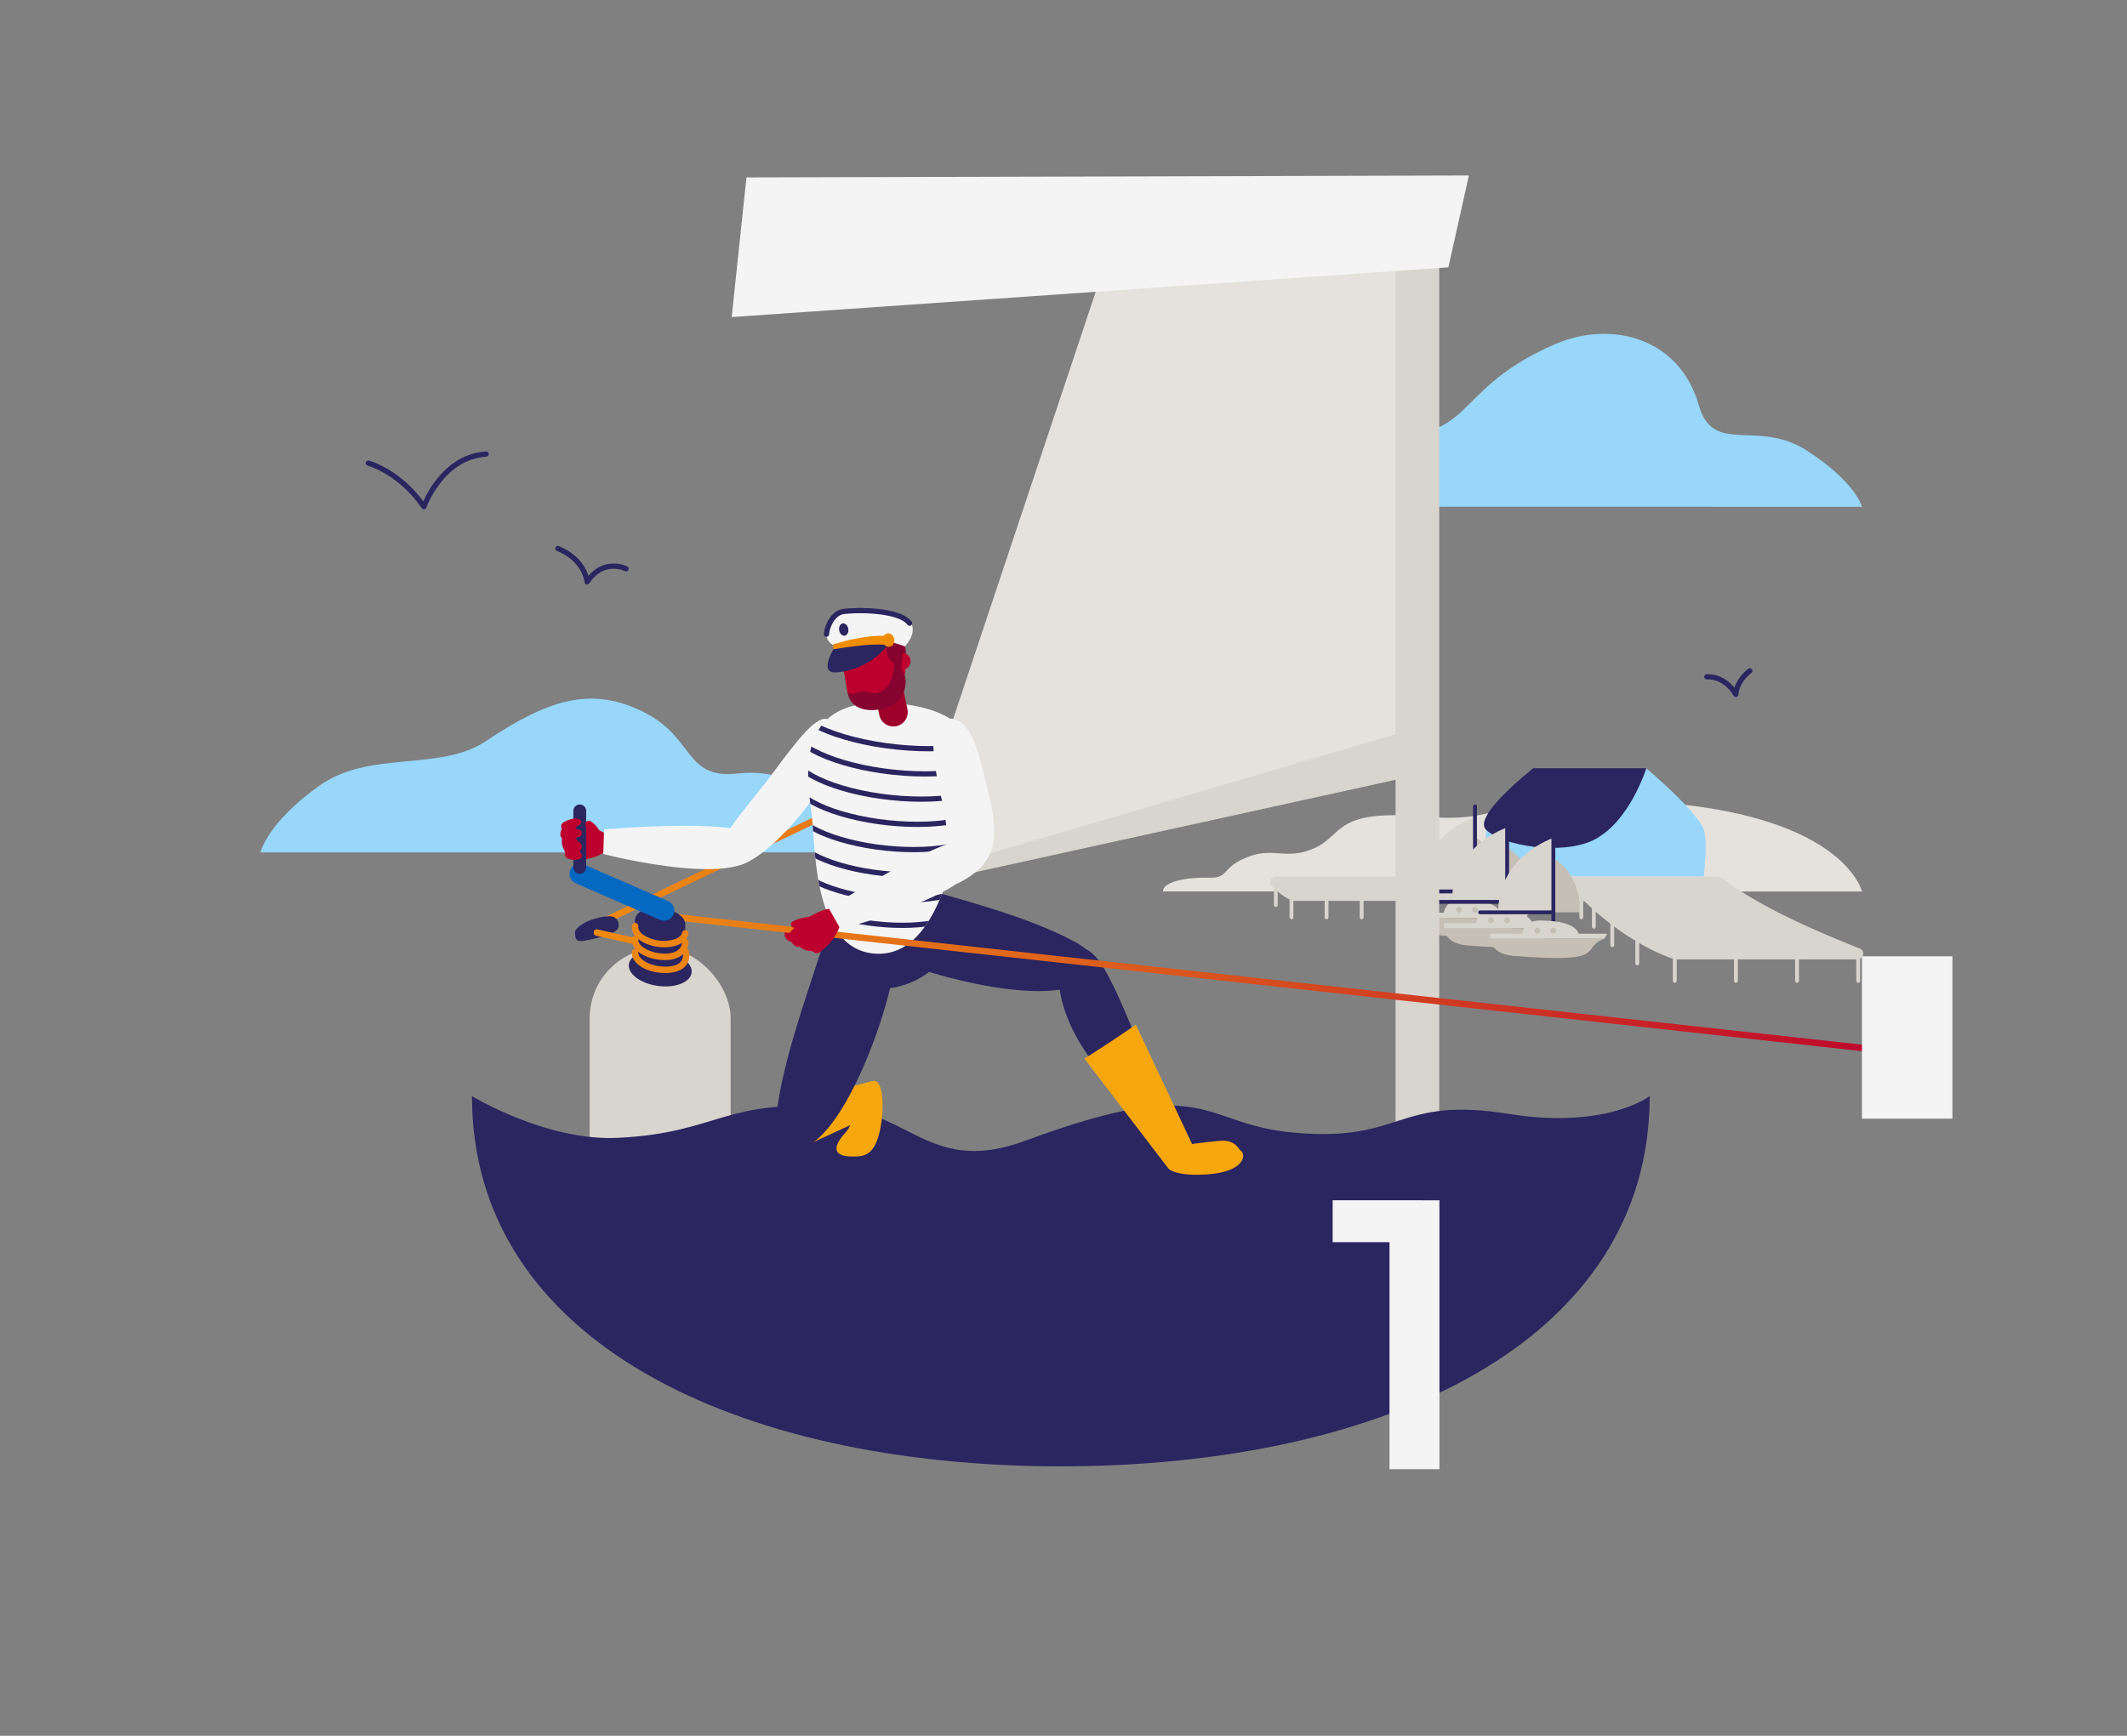 <svg id="Calque_1" data-name="Calque 1" xmlns="http://www.w3.org/2000/svg" xmlns:xlink="http://www.w3.org/1999/xlink" width="1267.84" height="1034.93" viewBox="0 0 1267.84 1034.93"><rect x="0" y="0" width="1267.84" height="1034.93" fill="#808080" stroke="none"/><defs><style>.cls-1,.cls-14,.cls-23,.cls-25,.cls-7,.cls-8{fill:none;}.cls-2{fill:#e5e1dc;}.cls-3{fill:#98d7f9;}.cls-4{fill:#2b2560;}.cls-5{fill:#d8d4ce;}.cls-6{fill:#c6bfb5;}.cls-14,.cls-24,.cls-7,.cls-8{stroke:#2b2560;}.cls-23,.cls-24,.cls-25,.cls-7,.cls-8{stroke-linecap:round;stroke-linejoin:round;}.cls-25,.cls-7{stroke-width:2.29px;}.cls-14,.cls-8{stroke-width:3.11px;}.cls-9{fill:#f4f4f4;}.cls-10{fill:url(#Dégradé_sans_nom_4);}.cls-11{fill:#f7a70e;}.cls-12,.cls-24{fill:#bd002e;}.cls-13{clip-path:url(#clip-path);}.cls-14{stroke-miterlimit:10;}.cls-15{fill:#9e022b;}.cls-16{fill:#87032f;}.cls-17{fill:#f08c05;}.cls-18{fill:url(#Dégradé_sans_nom_4-2);}.cls-19{fill:url(#Dégradé_sans_nom_4-3);}.cls-20{fill:url(#Dégradé_sans_nom_4-4);}.cls-21{fill:url(#Dégradé_sans_nom_4-5);}.cls-22{fill:url(#Dégradé_sans_nom_4-6);}.cls-23{stroke:#0568c1;stroke-width:12.21px;}.cls-24{stroke-width:7.63px;}.cls-25{stroke:#d8d4ce;}</style><linearGradient id="Dégradé_sans_nom_4" x1="1148.96" y1="511.01" x2="16.65" y2="511.01" gradientUnits="userSpaceOnUse"><stop offset="0" stop-color="#bd002e"/><stop offset="0.01" stop-color="#be032d"/><stop offset="0.27" stop-color="#d23d22"/><stop offset="0.5" stop-color="#e26b1a"/><stop offset="0.71" stop-color="#ee8c13"/><stop offset="0.88" stop-color="#f4a00f"/><stop offset="1" stop-color="#f7a70e"/></linearGradient><clipPath id="clip-path"><path class="cls-1" d="M572.12,499.13c6.21-20.13,32.1-72.21-35.82-79.59h0l-.17,0-.18,0h0c-68-7-53.55,49.33-51.7,70.31,1.76,19.94,1.88,75,36.1,78.64C555.82,572.22,566.23,518.26,572.12,499.13Z"/></clipPath><linearGradient id="Dégradé_sans_nom_4-2" x1="1148.96" y1="559.43" x2="16.65" y2="559.43" xlink:href="#Dégradé_sans_nom_4"/><linearGradient id="Dégradé_sans_nom_4-3" x1="1148.96" y1="587.5" x2="16.65" y2="587.5" xlink:href="#Dégradé_sans_nom_4"/><linearGradient id="Dégradé_sans_nom_4-4" x1="1148.96" y1="557.61" x2="16.65" y2="557.61" xlink:href="#Dégradé_sans_nom_4"/><linearGradient id="Dégradé_sans_nom_4-5" x1="1148.96" y1="565.21" x2="16.65" y2="565.21" xlink:href="#Dégradé_sans_nom_4"/><linearGradient id="Dégradé_sans_nom_4-6" x1="1148.96" y1="572.68" x2="16.65" y2="572.68" xlink:href="#Dégradé_sans_nom_4"/></defs><path class="cls-2" d="M693.2,531.5c0-6,14.64-8.55,27.08-8.18s7.43-5.4,21.62-11.62c17.17-7.53,24.19,1.77,41.57-6s11.71-23.17,63.43-18.89c49.81,4.11,36.26-9.67,105.09-9.67,145.49,0,157.87,54.4,157.87,54.4Z"/><path class="cls-3" d="M885.73,522.54v-27.9l57.83-10.72,37.71-25.86s29.86,25.07,34.29,36.58c2.51,6.51,0,27.9,0,27.9Z"/><path class="cls-4" d="M913.94,458.06s-36.37,28.41-28.21,36.58c9.81,9.83,45.35,15.41,64,6.28,21.64-10.62,31.58-42.86,31.58-42.86Z"/><path class="cls-5" d="M771.14,537.12H942.87a3.37,3.37,0,0,1,2.35,1c4.71,4.61,26.25,24.7,52.45,33.73a3.49,3.49,0,0,0,1.11.18h108.47a3.36,3.36,0,0,0,1.28-6.47c-18.49-7.53-55.87-22.26-82.1-41.89a4.19,4.19,0,0,0-2.45-1.08H760.53a3.36,3.36,0,0,0-2.57,5.54,39,39,0,0,0,11.62,8.66A3.39,3.39,0,0,0,771.14,537.12Z"/><path class="cls-6" d="M879.2,499.32s16,7.73,16,32.18h-16Z"/><path class="cls-5" d="M879.2,487.13s-32.9,10.66-32.9,44.37h32.9Z"/><line class="cls-7" x1="879.2" y1="541.94" x2="879.2" y2="480.83"/><line class="cls-7" x1="879.2" y1="531.5" x2="835.54" y2="531.5"/><polygon class="cls-5" points="911.42 544.23 909.53 547.26 841.59 547.26 841.59 544.23 911.42 544.23"/><path class="cls-5" d="M894.39,545.37s1-9-23.41-9c-10.31,0-10.56,9-10.56,9Z"/><circle class="cls-6" cx="869.61" cy="542.49" r="1.74"/><circle class="cls-6" cx="879.15" cy="542.49" r="1.74"/><path class="cls-6" d="M841.59,547.26s0,9.09,13.87,10.21c58,4.66,38.93-4.41,54.07-10.21Z"/><path class="cls-6" d="M898.36,505.55s16,7.73,16,32.18h-16Z"/><path class="cls-5" d="M898.36,493.36S865.45,504,865.45,537.73h32.91Z"/><line class="cls-7" x1="898.36" y1="548.18" x2="898.36" y2="487.06"/><line class="cls-7" x1="898.36" y1="537.73" x2="854.69" y2="537.73"/><polygon class="cls-5" points="930.57 550.46 928.68 553.49 860.74 553.49 860.74 550.46 930.57 550.46"/><path class="cls-5" d="M913.54,551.6s1-9-23.4-9c-10.32,0-10.57,9-10.57,9Z"/><circle class="cls-6" cx="888.76" cy="548.72" r="1.74"/><circle class="cls-6" cx="898.3" cy="548.72" r="1.74"/><path class="cls-6" d="M860.74,553.49s0,9.1,13.87,10.21c58,4.66,38.94-4.41,54.07-10.21Z"/><path class="cls-6" d="M925.91,511.78s16,7.73,16,32.19h-16Z"/><path class="cls-5" d="M925.91,499.6S893,510.25,893,544h32.91Z"/><line class="cls-7" x1="925.91" y1="554.41" x2="925.91" y2="493.29"/><line class="cls-7" x1="925.91" y1="543.97" x2="882.24" y2="543.97"/><polygon class="cls-5" points="958.12 556.7 956.23 559.72 888.29 559.72 888.29 556.7 958.12 556.7"/><path class="cls-5" d="M941.09,557.83s1-9-23.4-9c-10.32,0-10.57,9-10.57,9Z"/><circle class="cls-6" cx="916.31" cy="554.95" r="1.74"/><circle class="cls-6" cx="925.85" cy="554.95" r="1.74"/><path class="cls-6" d="M888.29,559.72s0,9.1,13.87,10.21c58,4.66,38.94-4.41,54.07-10.21Z"/><path class="cls-3" d="M780.57,302.12s7.57-43.81,57.3-43.81c39,0,32.82-29.12,89.51-53.28,33.33-14.21,73.87-3.56,85.24,36.64,8.53,30.14,35.05,8,64.41,27s32.83,33.47,32.83,33.47Z"/><rect class="cls-5" x="351.49" y="565.04" width="84.03" height="158.51" rx="42.01"/><polygon class="cls-2" points="535.04 527.91 851.35 440.53 851.35 137.61 656.49 163.87 535.04 527.91"/><path class="cls-5" d="M846.68,461.67,536,530s-3.69,1-4.12-1.09c-.59-2.93,2.67-3.71,2.67-3.71,6.82-2.12,312.16-91.77,312.16-91.77Z"/><rect class="cls-5" x="831.84" y="105.79" width="26.04" height="602.47"/><path class="cls-3" d="M500.06,508.21s-7.31-52.9-60.32-47c-33.28,3.7-24.62-23.23-60.12-38.6-27.95-12.09-51.95-6.24-89.67,19.09-28.13,18.88-69.55,5-100.29,27.23s-34.38,39.27-34.38,39.27Z"/><path class="cls-4" d="M632.92,874.29h0Z"/><path class="cls-4" d="M983.32,653.52c0,145.87-157.09,220.62-351,220.77-193.9-.15-351-74.9-351-220.77,0,0,44.17,27.06,87.22,24.89,60.43-3,62.86-23.91,131.6-17.95,42.57,3.69,56.17,40,111.07,19.67,111-41.1,103.12-9.84,160.25-4.77,65.62,5.82,60.35-22,127.89-11.21C957.77,673.5,983.32,653.52,983.32,653.52Z"/><path class="cls-4" d="M631.75,432.75h0Z"/><path class="cls-8" d="M219.51,276.11s19,5.14,33.15,26c0,0,10.4-29.61,37.12-31.38"/><path class="cls-8" d="M373.18,339.15s-13.32-6.89-23.24,7.78c0,0-.91-13.13-17.37-19.87"/><path class="cls-8" d="M1043,400s-7.62,5.35-8.35,14c0,0-5.62-10.9-17.28-10.45"/><path class="cls-9" d="M858,715.66V876H828.24V740.62H794.35v-25Z"/><polygon class="cls-9" points="436.14 189.04 863.33 159.38 875.56 104.63 444.94 105.79 436.14 189.04"/><path class="cls-10" d="M357.07,552.51a1.92,1.92,0,0,1-.83-3.65L521.68,469.7a1.92,1.92,0,0,1,1.66,3.46L357.9,552.32A1.9,1.9,0,0,1,357.07,552.51Z"/><path class="cls-11" d="M520.4,644.53c5.51-1.28,7.4,14.06,4,29.89s-10.94,15.12-16.59,15.12c-10.09,0-12.63-4.66-3.9-14.18C514.83,663.42,497.7,649.78,520.4,644.53Z"/><polygon class="cls-11" points="478.79 683.76 515.14 667 520.4 644.53 485.82 653.24 478.79 683.76"/><ellipse class="cls-4" cx="534.28" cy="560.72" rx="36.27" ry="26.37" transform="translate(-196.98 305.52) rotate(-27.14)"/><path class="cls-4" d="M640.06,561.2c-28-15-68.48-25.14-95.29-33-34.34-10.1-38.13,18.24-36.46,26.45,2.48,12.17,44.53,26.49,77.2,32.66s60.92,5.34,65.17-9.39C653,569.82,648.11,565.5,640.06,561.2Z"/><circle class="cls-4" cx="642.02" cy="574.83" r="9.16"/><path class="cls-4" d="M631.14,575.25c-1.65,18.55,5.61,40.08,23.26,61.76C669,655,684,681,697.84,693.78c3.84,3.55,16.72,4.69-1.57-32.24-23.88-48.22-36.69-97.51-52.92-96.29C636.23,565.78,631.57,570.44,631.14,575.25Z"/><circle class="cls-4" cx="641.99" cy="574.85" r="9.16"/><path class="cls-11" d="M695.61,694.85c0,4.25,11.63,6.58,25.93,5.19S741,693.38,741,689.12s-5.23-5.86-19.52-4.48S695.59,690.6,695.61,694.85Z"/><path class="cls-11" d="M739.43,686.65s-2.35-7.22-11.81-6.47-19.26,2.24-19.26,2.24-2,6.07-13.51,7.22c0,0,.35,4,1.82,5.49s30.12.71,35.27-2.48A32.35,32.35,0,0,0,739.43,686.65Z"/><path class="cls-11" d="M677,610.92l34.18,72.5s-2.08,9.78-7,8.83-8.49,3.48-8.49,3.48L646.4,631.22S663.83,620.23,677,610.92Z"/><path class="cls-4" d="M462.64,666.08c3.35-31.59,17.65-70.78,26.17-97.39,10.92-34.1,36.5-21.32,42.36-15.33,8.68,8.88-3.08,51.73-16.32,82.22S485.08,689,470.5,684.24C462.51,681.64,461.68,675.15,462.64,666.08Z"/><circle class="cls-4" cx="472.83" cy="675.36" r="9.16"/><path class="cls-12" d="M340.47,489.77s-1.15,2-2.6,8.54,2.53,14.11,2.53,14.11c9.83,1.49,22.18-3.11,23.63-9.62S350.33,492,340.47,489.77Z"/><path class="cls-9" d="M359.59,509.2s95.31,24.61,93-7.54c-1.09-15.25-92.52-7.14-92.52-7.14"/><circle class="cls-9" cx="443.52" cy="502.44" r="9.06"/><path class="cls-9" d="M459,463.13c-15.67,20.95-38.22,43.22-27,51.62,10.49,7.85,34.66-14.63,50.32-35.58s26-39,12.47-49.56C487.67,424,474.67,442.18,459,463.13Z"/><circle class="cls-9" cx="443.56" cy="502.46" r="9.06"/><path class="cls-9" d="M572.12,499.13c6.21-20.13,32.1-72.21-35.82-79.59h0l-.17,0-.18,0h0c-68-7-53.55,49.33-51.7,70.31,1.76,19.94,1.88,75,36.1,78.64C555.82,572.22,566.23,518.26,572.12,499.13Z"/><g class="cls-13"><path class="cls-14" d="M602.43,429.68c-1.32,12.51-31.89,19.52-68.27,15.67s-64.8-17.12-63.47-29.62"/><path class="cls-14" d="M598.5,445.29c-1.28,12.08-30.8,18.85-65.93,15.13S470,443.89,471.26,431.81"/><path class="cls-14" d="M594.57,460.9c-1.23,11.65-29.71,18.19-63.6,14.6s-60.37-15.95-59.14-27.6"/><path class="cls-14" d="M590.65,476.51C589.46,487.73,562,494,529.37,490.57s-58.16-15.36-57-26.58"/><path class="cls-14" d="M586.72,492.12c-1.15,10.8-27.53,16.85-58.94,13.53S471.83,490.87,473,480.07"/><path class="cls-14" d="M582.79,507.73c-1.1,10.37-26.44,16.19-56.61,13s-53.73-14.19-52.64-24.56"/><path class="cls-14" d="M578.86,523.34c-1.05,9.94-25.35,15.52-54.28,12.46s-51.52-13.61-50.46-23.55"/><path class="cls-14" d="M574.93,539c-1,9.52-24.26,14.85-51.94,11.92s-49.31-12.26-48.3-21.77"/></g><path class="cls-15" d="M530.9,374.84l10,48a8.56,8.56,0,0,1-16.77,3.48l-10-48Z"/><path class="cls-12" d="M515.62,372.56c11.08-1.93,21.41,4.29,23.77,17.86s-4.15,29.38-15.22,31.31c-7.13,1.24-14.06-1.65-19-8.86l-5.13-29.51S503.44,374.68,515.62,372.56Z"/><path class="cls-16" d="M537.67,381.31s4.49,7.17,1,14.91c0,0-11.31,1.8-10.45-12.27Z"/><path class="cls-16" d="M497.71,388.37c-4.33-20,14.38-18.1,14.38-18.1,1.23-3.6,10.67-4.57,18.53-1.71,10.53,3.83,8.19,16.28,8.19,16.28s-16.7.41-24.29-6.62a83.66,83.66,0,0,1-14.67,9.34Z"/><path class="cls-4" d="M529.56,384.22a43.78,43.78,0,0,1-31.11,16.67c-10.49.82-1.66-13.76-1.66-13.76a24.74,24.74,0,0,1,12.28-6C516.68,379.82,525.7,379.46,529.56,384.22Z"/><path class="cls-9" d="M492.64,378.13c.36-5.1,4-12.46,9.76-13.46,6.32-1.1,32.39-3.75,39.75,5.37,5.61,6.95-2.8,15.36-2.8,15.36s-15.6-6.16-26.35-4.29-16.68,3.32-16.68,3.32S492.36,382.23,492.64,378.13Z"/><path class="cls-17" d="M512.72,380.33A67.71,67.71,0,0,1,530,379.27l.93,5.38a87.62,87.62,0,0,0-17.38.21c-9.44,1-16.71,2.27-16.71,2.27l-.47-2.7A97,97,0,0,1,512.72,380.33Z"/><ellipse class="cls-17" cx="529.58" cy="381.62" rx="3.51" ry="4.05" transform="translate(-57.54 96.35) rotate(-9.86)"/><ellipse class="cls-4" cx="502.94" cy="375.33" rx="2.76" ry="3.71" transform="translate(-56.86 91.7) rotate(-9.86)"/><path class="cls-16" d="M505.19,412.87c4.21,1.85,3.35.08,8.94-.64,4-.51,7.12,3.52,12.94-1.13,4.27-3.41,6.69-11.77,5.57-18.22,0-.26,4-4.52,5.3-2.2l-.7,8.69s4.7,4.32,1.43,13.26c-1.77,4.83-6,8.85-14.09,10.31-6.26,1.14-17.49.82-19.39-10.07Z"/><path class="cls-12" d="M537.24,399.37a5.11,5.11,0,0,0,.77-10.2"/><path class="cls-8" d="M492.64,378.13c.36-5.1,4-12.46,9.76-13.46,6.32-1.1,33.47-1.62,39.75,6.9"/><path class="cls-4" d="M342.72,555.65c0-1.58,3.15-4.22,7.25-6.18s13.23-4.28,16.32-2.52c2.36,1.35,3,5,2.12,6.56-1.55,2.64-6.09,4.28-15.29,6.39C344.79,561.8,342.75,562.12,342.72,555.65Z"/><path class="cls-18" d="M386.15,564.81a2,2,0,0,1-.43,0l-30.39-6.92a1.92,1.92,0,0,1,.86-3.75L386.57,561a1.92,1.92,0,0,1-.42,3.79Z"/><path class="cls-12" d="M467.74,556.11c.74-5.09,3.59-3.12,5.79-2.54a16.79,16.79,0,0,1,2.36.6c1.46.51,1.6-2.72,3.92-1.68s1.33,2.84,1.08,4.34,2.44.21,3.78-.27,3.65.73,3.66,2.37c0,1.23,1.23.19,2.74.69,1.93.63,1.79,2.49.79,4.31-1.48,2.72-4.21,5.56-6.34,4.05s-2.68-.7-4.46-1.26a10.38,10.38,0,0,1-4.12-2c-1-.94-1.25.57-3.34-1s-.93-1.88-2.8-2.46A4.47,4.47,0,0,1,467.74,556.11Z"/><path class="cls-19" d="M1144.9,630.59h-.21L397.87,548.24a1.92,1.92,0,0,1,.42-3.82l746.82,82.34a1.92,1.92,0,0,1-.21,3.83Z"/><path class="cls-12" d="M470.18,556.68s-.37.61,4.61,5.08,15,4.9,15,4.9c8.16-5.69,14-17.52,10.53-23.24S478.55,546.74,470.18,556.68Z"/><path class="cls-12" d="M481.35,546.75c-2.48.36-10.24,2-10,4.24s1.87,2.39,4.45,2.28,6-.73,7.4-2.42S493.65,545,481.35,546.75Z"/><path class="cls-9" d="M501,553.88s99.21-24.73,81.13-51.42c-8.58-12.65-88.07,39.18-88.07,39.18"/><path class="cls-9" d="M561.85,478.82c6.27,25.4-2.05,53.69,10.4,47.2,23.2-12.09,23.09-28.35,16.83-53.75s-10.17-47.14-26.89-43.37C553.36,430.89,555.59,453.43,561.85,478.82Z"/><ellipse class="cls-4" cx="393.53" cy="549.76" rx="8.36" ry="15.06" transform="translate(-204.31 865.49) rotate(-82.24)"/><ellipse class="cls-4" cx="393.53" cy="577.42" rx="10.47" ry="18.86" transform="translate(-231.72 889.42) rotate(-82.24)"/><polygon class="cls-4" points="378.56 578.15 378.56 547.92 408.45 551.79 408.45 579.81 378.56 578.15"/><path class="cls-20" d="M396,564.81a28.41,28.41,0,0,1-3.87-.27A24.21,24.21,0,0,1,381,560.32c-3.19-2.39-4.73-5.32-4.33-8.25a1.92,1.92,0,1,1,3.8.51c-.2,1.47.83,3.17,2.83,4.66a22.47,22.47,0,0,0,19.26,2.62c2.31-.9,3.76-2.26,4-3.73a1.92,1.92,0,0,1,3.8.52c-.4,2.93-2.66,5.35-6.37,6.79A22.28,22.28,0,0,1,396,564.81Z"/><path class="cls-21" d="M396.43,572.44a29.7,29.7,0,0,1-4.31-.33c-9.57-1.38-16.2-6.75-15.42-12.47a1.92,1.92,0,1,1,3.8.52c-.5,3.69,6,7.26,12.17,8.15,5.15.75,9.33,0,11.75-2.1a5.87,5.87,0,0,0,2.11-4.54,1.92,1.92,0,0,1,3.84,0,9.74,9.74,0,0,1-3.43,7.44C405.07,570.73,401.82,572.44,396.43,572.44Z"/><path class="cls-22" d="M396.74,580.16a34.14,34.14,0,0,1-4.6-.32c-6-.81-11.12-3.34-13.74-6.78a7.66,7.66,0,0,1-1.7-5.7,1.92,1.92,0,0,1,3.8.52,3.88,3.88,0,0,0,1,2.86c2,2.56,6.34,4.64,11.2,5.29,6.21.84,11-.15,13.17-2.72a5.79,5.79,0,0,0,.79-5.62,1.92,1.92,0,0,1,3.66-1.16,9.43,9.43,0,0,1-1.52,9.25C406.34,578.66,402.16,580.16,396.74,580.16Z"/><line class="cls-23" x1="395.83" y1="542.87" x2="345.58" y2="521.02"/><line class="cls-24" x1="345.58" y1="483.47" x2="345.58" y2="517.21"/><path class="cls-12" d="M337.68,489.38c4.7-2.09,8.09-1.75,8.78.41s-3.59,2.57-3.24,4.07,3.16-.1,3.52,2.42-1.69,2.64-3.09,3.23,1.13,2.17,2.25,3.05,1.33,3.48,0,4.36c-1,.67.5,1.14.89,2.69.49,2-1.15,2.83-3.23,3-3.09.2-6.94-.59-6.81-3.19s-.84-2.65-1.31-4.45a10.44,10.44,0,0,1-.49-4.57c.26-1.35-1.14-.76-.91-3.38s1.09-1.79.58-3.68S335.26,490.46,337.68,489.38Z"/><path class="cls-12" d="M357.91,497.21c0-2.5-5.53-8.84-7.58-7.83s-1.55,2.61-.52,5,2.84,5.29,4.93,6S358,500.5,357.91,497.21Z"/><rect class="cls-9" x="1109.86" y="570.19" width="53.92" height="96.81"/><line class="cls-25" x1="760.48" y1="526.02" x2="760.48" y2="539.63"/><line class="cls-25" x1="769.8" y1="533.35" x2="769.8" y2="546.95"/><line class="cls-25" x1="790.73" y1="533.35" x2="790.73" y2="546.95"/><line class="cls-25" x1="811.65" y1="533.35" x2="811.65" y2="546.95"/><line class="cls-25" x1="942.57" y1="533.35" x2="942.57" y2="546.95"/><line class="cls-25" x1="950.05" y1="538.94" x2="950.05" y2="552.55"/><line class="cls-25" x1="961.01" y1="549.9" x2="961.01" y2="563.51"/><line class="cls-25" x1="975.93" y1="560.83" x2="975.93" y2="574.43"/><line class="cls-25" x1="998.29" y1="571.22" x2="998.29" y2="584.82"/><line class="cls-25" x1="1034.73" y1="571.22" x2="1034.73" y2="584.82"/><line class="cls-25" x1="1071.17" y1="571.22" x2="1071.17" y2="584.82"/><line class="cls-25" x1="1107.61" y1="571.22" x2="1107.61" y2="584.82"/></svg>